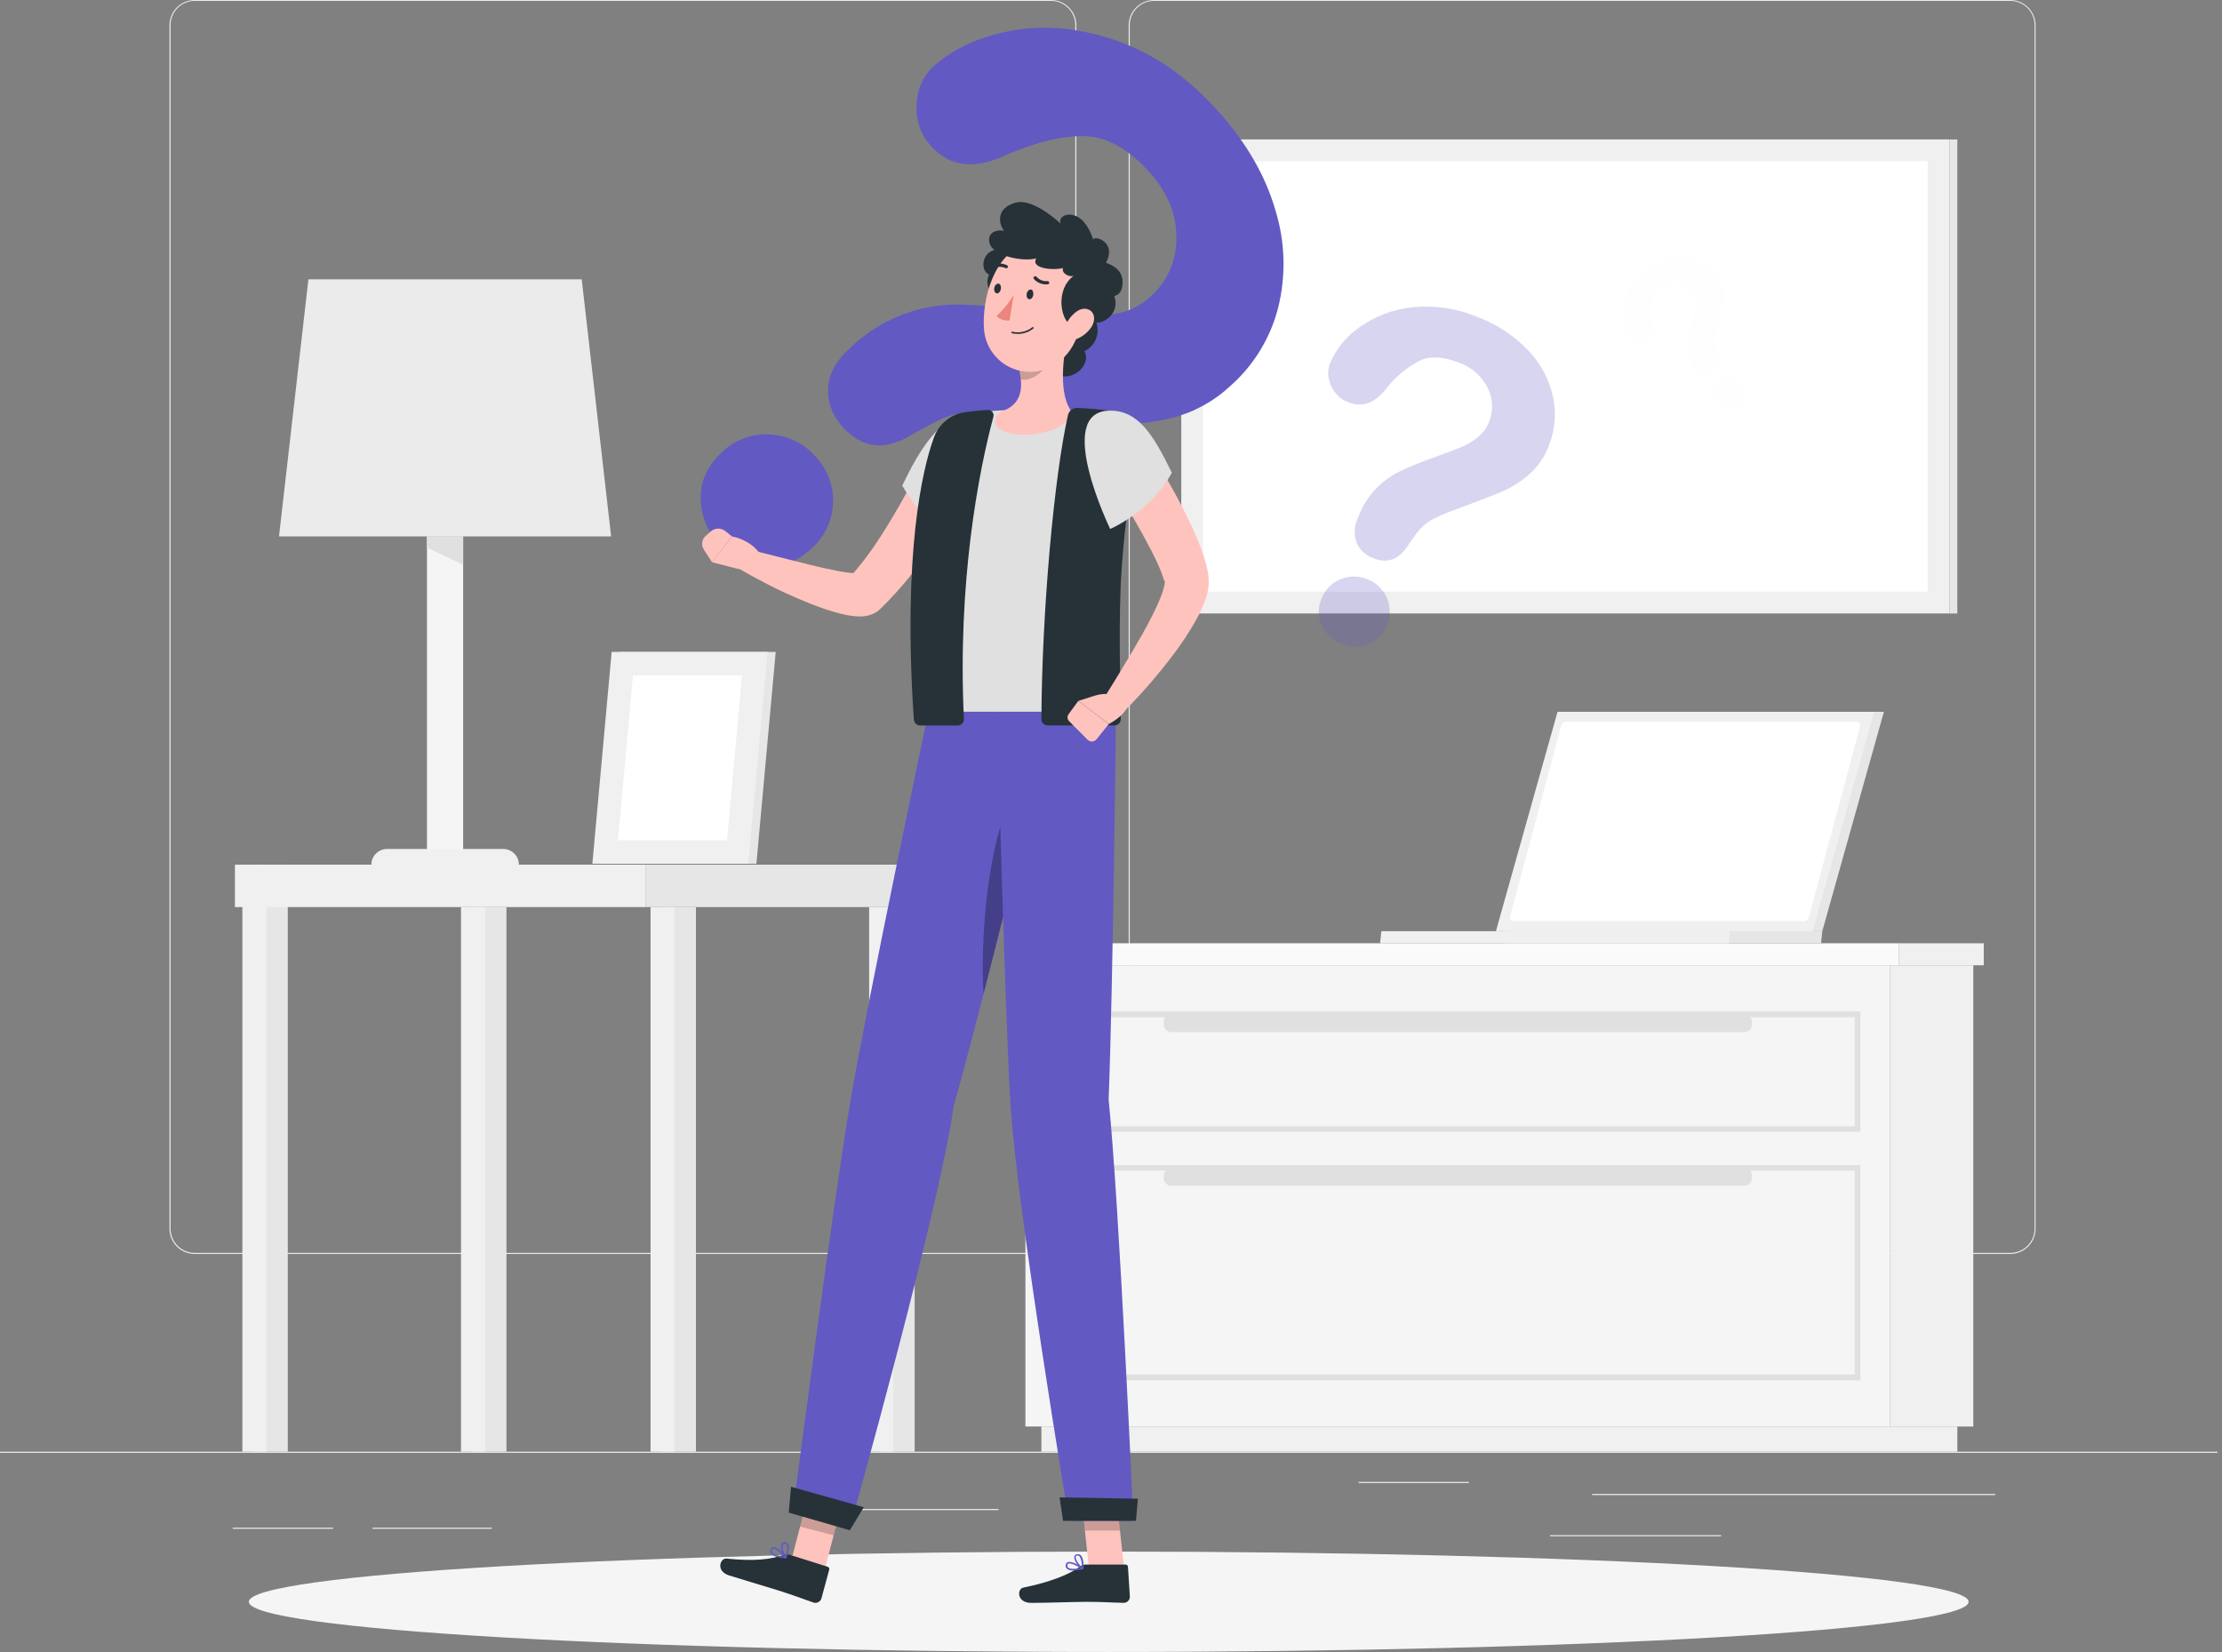 <svg width="117" height="87" viewBox="0 0 117 87" fill="none" xmlns="http://www.w3.org/2000/svg">
<rect x="0" y="0" width="117" height="87" fill="#808080" stroke="none"/>
<path d="M116.76 76.454H0V76.513H116.76V76.454Z" fill="#EBEBEB"/>
<path d="M105.06 78.677H83.833V78.736H105.06V78.677Z" fill="#EBEBEB"/>
<path d="M77.346 78.044H71.534V78.103H77.346V78.044Z" fill="#EBEBEB"/>
<path d="M90.631 80.847H81.62V80.905H90.631V80.847Z" fill="#EBEBEB"/>
<path d="M17.537 80.454H12.251V80.513H17.537V80.454Z" fill="#EBEBEB"/>
<path d="M25.895 80.454H19.616V80.513H25.895V80.454Z" fill="#EBEBEB"/>
<path d="M52.577 79.469H41.639V79.528H52.577V79.469Z" fill="#EBEBEB"/>
<path d="M55.344 66.039H10.254C9.901 66.039 9.562 65.898 9.312 65.648C9.063 65.398 8.923 65.059 8.923 64.706V1.322C8.926 0.971 9.067 0.635 9.317 0.387C9.566 0.14 9.903 0.001 10.254 0H55.344C55.698 0 56.037 0.14 56.287 0.391C56.537 0.641 56.677 0.98 56.677 1.333V64.706C56.677 65.059 56.537 65.399 56.287 65.649C56.037 65.899 55.698 66.039 55.344 66.039ZM10.254 0.047C9.916 0.047 9.592 0.182 9.354 0.421C9.115 0.66 8.981 0.984 8.981 1.322V64.706C8.981 65.044 9.115 65.368 9.354 65.607C9.592 65.846 9.916 65.98 10.254 65.981H55.344C55.682 65.98 56.006 65.846 56.245 65.607C56.484 65.368 56.618 65.044 56.619 64.706V1.322C56.618 0.984 56.484 0.66 56.245 0.421C56.006 0.182 55.682 0.047 55.344 0.047H10.254Z" fill="#EBEBEB"/>
<path d="M105.857 66.039H60.764C60.41 66.039 60.072 65.898 59.822 65.648C59.572 65.398 59.431 65.059 59.431 64.706V1.322C59.434 0.97 59.576 0.634 59.826 0.387C60.075 0.14 60.413 0.001 60.764 0H105.857C106.207 0.001 106.544 0.141 106.792 0.388C107.041 0.635 107.182 0.971 107.185 1.322V64.706C107.185 65.059 107.045 65.397 106.796 65.647C106.547 65.897 106.209 66.038 105.857 66.039ZM60.764 0.047C60.426 0.047 60.102 0.182 59.863 0.421C59.624 0.66 59.489 0.984 59.489 1.322V64.706C59.489 65.044 59.624 65.368 59.863 65.607C60.102 65.846 60.426 65.98 60.764 65.981H105.857C106.194 65.98 106.518 65.846 106.757 65.607C106.996 65.368 107.131 65.044 107.132 64.706V1.322C107.131 0.984 106.996 0.66 106.757 0.421C106.518 0.182 106.194 0.047 105.857 0.047H60.764Z" fill="#EBEBEB"/>
<path d="M99.526 75.128H103.905V50.837H99.526V75.128Z" fill="#F0F0F0"/>
<path d="M54.835 76.454H103.064V75.126H54.835V76.454Z" fill="#F0F0F0"/>
<path d="M99.526 50.835H53.994V75.126H99.526V50.835Z" fill="#F5F5F5"/>
<path d="M99.981 50.835H104.456V49.677H99.981V50.835Z" fill="#F0F0F0"/>
<path d="M99.981 49.676H53.443V50.835H99.981V49.676Z" fill="#FAFAFA"/>
<path d="M97.954 59.601H55.578V53.268H97.954V59.601ZM55.862 59.314H97.662V53.569H55.862V59.314Z" fill="#E0E0E0"/>
<path d="M97.954 72.695H55.578V61.357H97.954V72.695ZM55.862 72.391H97.662V61.649H55.862V72.391Z" fill="#E0E0E0"/>
<path d="M61.666 54.356L91.855 54.356C92.069 54.356 92.243 54.183 92.243 53.969V53.8C92.243 53.586 92.069 53.413 91.855 53.413L61.666 53.413C61.452 53.413 61.278 53.586 61.278 53.8V53.969C61.278 54.183 61.452 54.356 61.666 54.356Z" fill="#E0E0E0"/>
<path d="M61.666 62.448L91.855 62.448C92.069 62.448 92.243 62.274 92.243 62.06V61.892C92.243 61.678 92.069 61.504 91.855 61.504L61.666 61.504C61.452 61.504 61.278 61.678 61.278 61.892V62.06C61.278 62.274 61.452 62.448 61.666 62.448Z" fill="#E0E0E0"/>
<path d="M13.334 76.454H15.153L15.153 45.536H13.334L13.334 76.454Z" fill="#E6E6E6"/>
<path d="M12.762 76.454H14.025L14.025 45.536H12.762L12.762 76.454Z" fill="#F0F0F0"/>
<path d="M34.012 45.536H12.37V47.771H34.012V45.536Z" fill="#F0F0F0"/>
<path d="M34.827 76.454H36.646V47.773H34.827V76.454Z" fill="#E6E6E6"/>
<path d="M34.255 76.454H35.518V47.773H34.255V76.454Z" fill="#F0F0F0"/>
<path d="M46.342 76.454H48.161V47.773H46.342V76.454Z" fill="#E6E6E6"/>
<path d="M45.765 76.454H47.029V47.773H45.765V76.454Z" fill="#F0F0F0"/>
<path d="M24.849 76.454H26.668L26.668 47.773H24.849L24.849 76.454Z" fill="#E6E6E6"/>
<path d="M24.274 76.454H25.538L25.538 47.773H24.274L24.274 76.454Z" fill="#F0F0F0"/>
<path d="M34.014 47.771H48.161V45.536H34.014V47.771Z" fill="#E6E6E6"/>
<path d="M32.179 28.249H14.691L16.239 14.712H30.631L32.179 28.249Z" fill="#EBEBEB"/>
<path d="M24.387 28.249H22.483V45.536H24.387V28.249Z" fill="#F5F5F5"/>
<path d="M27.322 45.536H19.555C19.555 45.317 19.642 45.107 19.797 44.952C19.952 44.797 20.162 44.71 20.381 44.71H26.488C26.597 44.709 26.705 44.73 26.806 44.771C26.908 44.812 27 44.873 27.077 44.949C27.155 45.026 27.216 45.118 27.258 45.218C27.3 45.319 27.322 45.427 27.322 45.536Z" fill="#F0F0F0"/>
<path d="M24.387 29.746L22.483 28.837V28.249H24.387V29.746Z" fill="#E0E0E0"/>
<path d="M31.616 45.487H39.829L40.845 34.332H32.632L31.616 45.487Z" fill="#E6E6E6"/>
<path d="M31.191 45.487H39.404L40.42 34.332H32.207L31.191 45.487Z" fill="#F0F0F0"/>
<path d="M38.281 44.252L39.072 35.567H33.33L32.539 44.252H38.281Z" fill="white"/>
<path d="M99.197 37.487H82.526L79.282 49.039H95.953L99.197 37.487Z" fill="#E6E6E6"/>
<path d="M95.953 49.039L95.888 49.677H79.212L79.28 49.039H95.953Z" fill="#E6E6E6"/>
<path d="M98.685 37.487H82.012L78.768 49.039H95.442L98.685 37.487Z" fill="#F0F0F0"/>
<path d="M95.252 48.285L97.936 38.281C97.973 38.138 97.901 38.015 97.779 38.015H82.451C82.39 38.022 82.332 38.048 82.287 38.09C82.242 38.132 82.211 38.188 82.199 38.248L79.518 48.245C79.478 48.388 79.551 48.511 79.672 48.511H95C95.061 48.505 95.118 48.48 95.163 48.439C95.209 48.398 95.24 48.344 95.252 48.285Z" fill="white"/>
<path d="M91.096 49.039L91.028 49.677H72.669L72.737 49.039H91.096Z" fill="#F0F0F0"/>
<path d="M102.65 7.342H62.2V32.307H102.65V7.342Z" fill="#F0F0F0"/>
<path d="M101.502 8.491H63.349V31.161H101.502V8.491Z" fill="white"/>
<path d="M102.651 32.31H103.064V7.344H102.651V32.31Z" fill="#E6E6E6"/>
<path d="M58.38 87C83.386 87 103.657 85.817 103.657 84.357C103.657 82.897 83.386 81.713 58.38 81.713C33.374 81.713 13.103 82.897 13.103 84.357C13.103 85.817 33.374 87 58.38 87Z" fill="#F5F5F5"/>
<path d="M49.139 3.503C50.229 2.533 51.641 1.898 53.373 1.597C55.106 1.297 56.938 1.488 58.868 2.169C60.792 2.851 62.552 4.083 64.148 5.864C65.631 7.52 66.634 9.255 67.156 11.069C67.676 12.746 67.723 14.534 67.293 16.237C66.885 17.815 66.015 19.235 64.795 20.316C63.926 21.13 62.867 21.712 61.715 22.009C60.685 22.266 59.623 22.363 58.564 22.299C57.548 22.233 55.784 22.06 53.273 21.778C52.685 21.714 52.094 21.681 51.503 21.68C51.098 21.677 50.694 21.724 50.3 21.818C49.988 21.897 49.684 22.009 49.394 22.149C49.114 22.287 48.64 22.542 47.967 22.918C46.585 23.763 45.383 23.615 44.362 22.474C44.108 22.204 43.91 21.887 43.78 21.54C43.65 21.193 43.59 20.824 43.603 20.454C43.629 19.702 44.025 18.984 44.789 18.299C46.346 16.807 48.431 15.994 50.587 16.038C51.815 16.079 53.039 16.182 54.256 16.346C55.55 16.503 56.505 16.601 57.121 16.634C57.733 16.669 58.347 16.617 58.945 16.482C59.541 16.35 60.093 16.064 60.545 15.653C60.987 15.269 61.341 14.794 61.583 14.261C61.824 13.728 61.948 13.149 61.946 12.563C61.964 11.318 61.497 10.161 60.545 9.091C59.419 7.835 58.274 7.194 57.109 7.169C55.945 7.144 54.559 7.479 52.951 8.173C51.314 8.941 50.011 8.785 49.039 7.706C48.763 7.41 48.551 7.059 48.418 6.676C48.285 6.293 48.233 5.887 48.266 5.483C48.273 5.112 48.354 4.745 48.504 4.405C48.654 4.065 48.87 3.759 49.139 3.503ZM37.851 28.651C37.241 27.988 36.9 27.121 36.896 26.22C36.882 25.298 37.28 24.474 38.089 23.747C38.422 23.439 38.816 23.203 39.245 23.055C39.674 22.906 40.129 22.849 40.581 22.885C41.039 22.913 41.487 23.032 41.898 23.237C42.309 23.442 42.674 23.727 42.972 24.076C43.279 24.408 43.516 24.798 43.668 25.223C43.821 25.648 43.887 26.1 43.862 26.551C43.837 27.002 43.722 27.443 43.523 27.849C43.324 28.255 43.045 28.616 42.704 28.912C41.905 29.627 41.049 29.932 40.135 29.828C39.252 29.739 38.436 29.318 37.851 28.651Z" fill="#6259C3"/>
<g opacity="0.5">
<path opacity="0.5" d="M70.021 19.16C70.349 18.381 70.892 17.712 71.588 17.231C72.405 16.649 73.359 16.289 74.357 16.185C75.52 16.06 76.695 16.232 77.774 16.685C78.792 17.062 79.712 17.665 80.464 18.448C81.115 19.126 81.568 19.97 81.772 20.888C81.959 21.746 81.886 22.641 81.561 23.457C81.341 24.056 80.973 24.589 80.492 25.008C80.061 25.378 79.576 25.68 79.053 25.904C78.552 26.117 77.665 26.459 76.394 26.927C76.096 27.036 75.805 27.163 75.522 27.305C75.328 27.401 75.146 27.52 74.981 27.66C74.849 27.773 74.73 27.899 74.626 28.036C74.525 28.169 74.36 28.405 74.128 28.737C73.661 29.475 73.05 29.693 72.295 29.391C72.109 29.322 71.938 29.218 71.792 29.083C71.646 28.949 71.528 28.786 71.445 28.606C71.362 28.395 71.323 28.169 71.332 27.942C71.341 27.715 71.397 27.493 71.497 27.289C71.884 26.201 72.687 25.311 73.729 24.814C74.326 24.536 74.936 24.288 75.558 24.071C76.214 23.838 76.695 23.653 76.998 23.522C77.299 23.392 77.581 23.22 77.834 23.011C78.088 22.804 78.284 22.534 78.402 22.229C78.521 21.939 78.577 21.627 78.564 21.314C78.552 21 78.472 20.694 78.329 20.414C78.017 19.799 77.479 19.329 76.828 19.102C75.987 18.77 75.287 18.738 74.726 19.006C74.046 19.368 73.45 19.871 72.98 20.482C72.379 21.243 71.715 21.477 70.99 21.183C70.787 21.106 70.601 20.989 70.445 20.837C70.29 20.686 70.168 20.503 70.086 20.302C70 20.126 69.95 19.934 69.939 19.738C69.927 19.542 69.955 19.345 70.021 19.16ZM70.658 33.919C70.207 33.748 69.836 33.415 69.617 32.985C69.505 32.758 69.444 32.51 69.439 32.258C69.434 32.006 69.485 31.755 69.589 31.525C69.673 31.297 69.804 31.088 69.973 30.913C70.142 30.738 70.346 30.601 70.572 30.509C70.798 30.413 71.042 30.363 71.288 30.363C71.534 30.363 71.777 30.413 72.003 30.509C72.23 30.595 72.437 30.724 72.612 30.891C72.787 31.058 72.928 31.258 73.024 31.48C73.121 31.702 73.171 31.941 73.174 32.183C73.176 32.425 73.13 32.665 73.038 32.889C72.957 33.129 72.824 33.347 72.649 33.53C72.474 33.712 72.261 33.854 72.024 33.944C71.582 34.109 71.094 34.099 70.658 33.919Z" fill="#6259C3"/>
</g>
<g opacity="0.1">
<path opacity="0.1" d="M85.727 17.785C85.516 17.453 85.404 17.067 85.403 16.674C85.395 16.207 85.509 15.746 85.734 15.338C85.994 14.862 86.371 14.46 86.829 14.17C87.243 13.879 87.717 13.686 88.217 13.605C88.649 13.535 89.093 13.585 89.499 13.75C89.879 13.904 90.204 14.168 90.433 14.509C90.604 14.751 90.712 15.033 90.746 15.328C90.772 15.591 90.76 15.856 90.708 16.115C90.657 16.366 90.553 16.796 90.395 17.404C90.36 17.548 90.332 17.693 90.311 17.839C90.284 18.019 90.299 18.202 90.353 18.376C90.379 18.451 90.426 18.577 90.496 18.754C90.538 18.827 90.566 18.907 90.578 18.991C90.589 19.074 90.583 19.159 90.562 19.241C90.54 19.322 90.502 19.398 90.451 19.465C90.4 19.532 90.335 19.588 90.262 19.63C90.11 19.736 89.922 19.779 89.739 19.747C89.636 19.723 89.539 19.679 89.454 19.616C89.369 19.552 89.298 19.472 89.246 19.38C89.082 19.147 88.966 18.883 88.906 18.605C88.857 18.363 88.852 18.115 88.889 17.871C88.94 17.569 89.006 17.27 89.088 16.975C89.172 16.66 89.228 16.428 89.258 16.274C89.287 16.12 89.296 15.963 89.284 15.807C89.27 15.655 89.218 15.508 89.132 15.382C89.052 15.26 88.947 15.156 88.824 15.079C88.701 15.001 88.562 14.951 88.418 14.931C88.097 14.888 87.771 14.972 87.511 15.165C87.364 15.247 87.235 15.358 87.133 15.493C87.031 15.627 86.958 15.781 86.918 15.945C86.878 16.302 86.913 16.663 87.023 17.005C87.156 17.437 87.07 17.752 86.769 17.956C86.686 18.013 86.592 18.053 86.493 18.073C86.395 18.093 86.293 18.091 86.194 18.07C86.101 18.056 86.012 18.024 85.932 17.975C85.852 17.926 85.782 17.861 85.727 17.785ZM91.554 21.442C91.368 21.569 91.143 21.623 90.921 21.594C90.803 21.577 90.691 21.534 90.593 21.468C90.494 21.402 90.411 21.315 90.351 21.213C90.286 21.121 90.24 21.015 90.218 20.905C90.195 20.794 90.196 20.679 90.22 20.569C90.243 20.456 90.288 20.35 90.352 20.255C90.417 20.16 90.5 20.079 90.596 20.017C90.689 19.953 90.793 19.908 90.904 19.885C91.014 19.862 91.128 19.862 91.238 19.884C91.349 19.905 91.455 19.948 91.549 20.011C91.642 20.074 91.722 20.156 91.782 20.251C91.853 20.346 91.902 20.454 91.925 20.57C91.949 20.685 91.948 20.804 91.92 20.919C91.868 21.133 91.737 21.32 91.554 21.442Z" fill="#6259C3"/>
</g>
<path d="M43.386 82.811L41.62 82.353L42.673 78.315L44.439 78.773L43.386 82.811Z" fill="#FFC3BD"/>
<path d="M41.601 81.886L43.572 82.509C43.589 82.513 43.604 82.521 43.618 82.531C43.631 82.541 43.642 82.554 43.651 82.568C43.66 82.583 43.665 82.599 43.667 82.616C43.669 82.632 43.668 82.65 43.663 82.666L43.248 84.195C43.219 84.276 43.16 84.341 43.083 84.379C43.007 84.417 42.918 84.424 42.837 84.398C42.155 84.165 41.84 84.029 40.969 83.754C40.434 83.586 39.145 83.205 38.4 82.972C37.655 82.738 37.933 82.038 38.257 82.082C39.757 82.238 40.628 82.112 41.251 81.895C41.364 81.853 41.487 81.85 41.601 81.886Z" fill="#263238"/>
<path opacity="0.2" d="M44.439 78.775L42.673 78.318L42.132 80.398L43.897 80.856L44.439 78.775Z" fill="black"/>
<path d="M48.887 37.487C48.887 37.487 45.655 52.845 44.796 57.873C43.862 63.379 41.809 79.144 41.809 79.144L44.81 80.235C44.81 80.235 49.506 63.517 50.218 58.223C51.711 53.048 55.491 37.487 55.491 37.487H48.887Z" fill="#6259C3"/>
<path opacity="0.3" d="M53.037 42.501C51.989 45.018 51.608 49.602 51.79 52.343C52.621 49.107 53.544 45.41 54.258 42.514C54.027 41.718 53.709 40.882 53.037 42.501Z" fill="black"/>
<path d="M44.749 80.59L41.532 79.66L41.653 78.299L45.483 79.376L44.749 80.59Z" fill="#263238"/>
<path d="M40.878 81.984C41.037 82.03 41.2 82.058 41.366 82.07C41.374 82.072 41.383 82.07 41.39 82.067C41.398 82.063 41.404 82.057 41.408 82.049C41.412 82.043 41.414 82.035 41.414 82.027C41.414 82.019 41.412 82.011 41.408 82.005C41.363 81.949 40.978 81.466 40.737 81.48C40.71 81.481 40.683 81.489 40.659 81.503C40.636 81.517 40.616 81.537 40.602 81.561C40.578 81.595 40.564 81.634 40.56 81.675C40.556 81.716 40.564 81.757 40.581 81.795C40.653 81.892 40.759 81.959 40.878 81.984ZM41.275 81.984C40.938 81.944 40.712 81.862 40.656 81.75C40.645 81.726 40.641 81.699 40.644 81.673C40.648 81.647 40.658 81.622 40.675 81.601C40.681 81.589 40.69 81.579 40.702 81.572C40.713 81.564 40.726 81.56 40.74 81.559C40.866 81.554 41.114 81.79 41.275 81.979V81.984Z" fill="#6259C3"/>
<path d="M41.356 82.07H41.377C41.384 82.069 41.391 82.066 41.396 82.062C41.402 82.058 41.407 82.053 41.41 82.047C41.41 82.026 41.625 81.552 41.503 81.332C41.487 81.304 41.465 81.28 41.438 81.261C41.411 81.242 41.381 81.229 41.349 81.222C41.314 81.212 41.277 81.214 41.243 81.227C41.208 81.24 41.179 81.264 41.16 81.295C41.055 81.468 41.197 81.902 41.338 82.056C41.342 82.063 41.349 82.067 41.356 82.07ZM41.356 81.309C41.372 81.314 41.387 81.322 41.4 81.333C41.413 81.344 41.423 81.357 41.431 81.372C41.473 81.565 41.449 81.766 41.363 81.944C41.254 81.771 41.169 81.449 41.239 81.337C41.239 81.316 41.275 81.293 41.335 81.304L41.356 81.309Z" fill="#6259C3"/>
<path d="M51.388 24.333C51.232 24.711 51.082 25.047 50.921 25.393C50.76 25.738 50.587 26.077 50.412 26.416C50.057 27.09 49.684 27.756 49.273 28.405C48.455 29.755 47.466 30.992 46.33 32.088L46.288 32.13C46.229 32.184 46.163 32.23 46.092 32.268C45.898 32.373 45.684 32.437 45.464 32.457C45.338 32.466 45.212 32.466 45.086 32.457C44.897 32.445 44.71 32.419 44.525 32.38C44.194 32.31 43.899 32.223 43.61 32.132C43.035 31.95 42.501 31.728 41.975 31.504C41.45 31.28 40.931 31.037 40.422 30.773C39.913 30.509 39.413 30.245 38.918 29.947C38.803 29.876 38.718 29.768 38.676 29.64C38.634 29.512 38.639 29.373 38.69 29.249C38.742 29.125 38.835 29.023 38.955 28.961C39.075 28.9 39.212 28.883 39.343 28.914C40.427 29.176 41.508 29.468 42.573 29.727C43.103 29.86 43.633 29.977 44.142 30.075C44.382 30.123 44.624 30.159 44.868 30.18C44.96 30.185 45.052 30.185 45.144 30.18C45.179 30.18 45.193 30.18 45.184 30.18C45.101 30.182 45.02 30.207 44.95 30.252L44.717 30.432C45.168 29.932 45.587 29.403 45.971 28.849C46.363 28.282 46.734 27.681 47.092 27.079C47.449 26.476 47.792 25.843 48.117 25.211C48.441 24.578 48.764 23.926 49.051 23.317L49.065 23.287C49.203 22.977 49.458 22.735 49.774 22.613C50.09 22.491 50.442 22.501 50.752 22.639C51.062 22.776 51.304 23.031 51.425 23.348C51.547 23.664 51.538 24.016 51.4 24.326L51.388 24.333Z" fill="#FFC3BD"/>
<path d="M51.029 21.862C49.525 21.904 48.493 23.537 47.507 25.57C48.263 26.876 49.345 27.963 50.648 28.723C50.648 28.723 54.599 21.762 51.029 21.862Z" fill="#E0E0E0"/>
<path d="M38.844 29.956L37.489 29.61L38.545 28.253C38.545 28.253 39.712 28.438 40.156 29.421L39.675 29.764C39.558 29.854 39.424 29.918 39.28 29.951C39.137 29.984 38.988 29.985 38.844 29.956Z" fill="#FFC3BD"/>
<path d="M37.16 28.223L37.421 27.989C37.528 27.896 37.665 27.843 37.807 27.84C37.95 27.837 38.088 27.884 38.199 27.973L38.545 28.251L37.489 29.608L37.057 28.935C36.986 28.824 36.957 28.691 36.975 28.56C36.994 28.429 37.06 28.309 37.16 28.223Z" fill="#FFC3BD"/>
<path d="M59.188 82.6H57.341L56.899 78.486H58.747L59.188 82.6Z" fill="#FFC3BD"/>
<path d="M57.179 82.395H59.255C59.29 82.393 59.324 82.404 59.349 82.427C59.375 82.45 59.391 82.482 59.393 82.516L59.494 84.095C59.492 84.18 59.457 84.26 59.396 84.32C59.336 84.379 59.254 84.412 59.169 84.412C58.447 84.398 58.102 84.359 57.189 84.359C56.628 84.359 55.087 84.415 54.305 84.415C53.523 84.415 53.551 83.677 53.88 83.611C55.353 83.31 56.339 82.897 56.862 82.504C56.953 82.434 57.065 82.395 57.179 82.395Z" fill="#263238"/>
<path opacity="0.2" d="M58.747 78.486H56.899L57.128 80.609H58.975L58.747 78.486Z" fill="black"/>
<path d="M52.498 37.487C52.498 37.487 52.906 52.927 53.198 58.016C53.525 63.587 56.292 80.095 56.292 80.095H59.678C59.678 80.095 58.936 63.377 58.375 57.91C58.609 51.923 58.763 37.482 58.763 37.482L52.498 37.487Z" fill="#6259C3"/>
<path d="M59.814 80.095H55.975L55.792 78.859L59.916 78.929L59.814 80.095Z" fill="#263238"/>
<path d="M56.526 82.703C56.692 82.699 56.857 82.678 57.019 82.64C57.026 82.638 57.034 82.635 57.039 82.629C57.045 82.623 57.048 82.615 57.049 82.607C57.051 82.6 57.051 82.591 57.048 82.584C57.045 82.576 57.039 82.57 57.032 82.565C56.974 82.528 56.451 82.182 56.224 82.269C56.199 82.278 56.177 82.294 56.159 82.314C56.142 82.335 56.13 82.359 56.124 82.385C56.109 82.425 56.107 82.469 56.116 82.51C56.126 82.552 56.147 82.589 56.178 82.619C56.28 82.688 56.404 82.717 56.526 82.703ZM56.899 82.582C56.568 82.645 56.325 82.633 56.239 82.551C56.221 82.532 56.209 82.508 56.203 82.482C56.198 82.456 56.2 82.429 56.208 82.404C56.21 82.391 56.216 82.379 56.224 82.369C56.232 82.359 56.243 82.351 56.255 82.346C56.376 82.299 56.685 82.448 56.899 82.582Z" fill="#6259C3"/>
<path d="M57.007 82.642H57.028C57.034 82.639 57.039 82.634 57.043 82.628C57.047 82.621 57.05 82.615 57.051 82.607C57.051 82.586 57.093 82.075 56.906 81.907C56.883 81.884 56.854 81.867 56.822 81.857C56.79 81.848 56.757 81.845 56.724 81.851C56.688 81.851 56.653 81.864 56.625 81.886C56.597 81.909 56.577 81.94 56.568 81.975C56.526 82.168 56.801 82.54 56.986 82.645L57.007 82.642ZM56.745 81.921C56.763 81.92 56.78 81.923 56.796 81.93C56.812 81.936 56.827 81.946 56.839 81.958C56.941 82.128 56.984 82.327 56.96 82.523C56.799 82.393 56.614 82.11 56.642 81.984C56.642 81.958 56.663 81.93 56.727 81.923L56.745 81.921Z" fill="#6259C3"/>
<path d="M49.665 23.051C49.765 22.748 49.944 22.478 50.184 22.269C50.424 22.06 50.716 21.919 51.029 21.862C51.485 21.756 51.947 21.678 52.413 21.628C53.814 21.551 55.217 21.551 56.617 21.628C57.35 21.661 58.097 21.748 58.693 21.832H58.714C58.867 21.849 59.015 21.898 59.148 21.975C59.282 22.052 59.398 22.155 59.491 22.278C59.583 22.401 59.649 22.542 59.686 22.692C59.722 22.841 59.727 22.997 59.702 23.149C59.236 25.528 58.93 27.937 58.789 30.358C58.644 33.874 58.84 36.635 58.77 37.482H48.887C48.287 28.905 49.062 25.005 49.665 23.051Z" fill="#E0E0E0"/>
<path d="M57.287 16.395C57.459 16.52 57.597 16.687 57.685 16.88C57.773 17.074 57.81 17.287 57.791 17.499C57.773 17.71 57.7 17.914 57.579 18.089C57.458 18.264 57.294 18.404 57.103 18.497C57.502 19.158 56.439 20.326 55.37 19.592C54.3 18.859 55.811 15.772 57.287 16.395Z" fill="#263238"/>
<path d="M52.864 15.685C52.717 15.69 52.572 15.656 52.442 15.587C52.312 15.518 52.203 15.417 52.124 15.293C52.045 15.169 52 15.027 51.992 14.881C51.985 14.734 52.016 14.588 52.082 14.457C51.584 14.263 51.673 13.177 52.57 13.131C53.467 13.084 53.929 15.412 52.864 15.685Z" fill="#263238"/>
<path d="M52.572 22.546C52.505 22.485 52.456 22.407 52.428 22.321C52.4 22.234 52.395 22.142 52.414 22.053C52.433 21.965 52.474 21.882 52.534 21.814C52.594 21.746 52.671 21.695 52.757 21.666C53.658 21.334 53.822 20.68 53.749 19.968C53.729 19.768 53.696 19.569 53.651 19.373L55.181 18.151L56.306 17.255C56.026 18.422 55.713 20.456 56.306 21.486C56.373 21.594 56.398 21.722 56.379 21.847C56.359 21.972 56.295 22.086 56.199 22.168C55.811 22.511 55.017 22.955 53.71 22.885C53.109 22.854 52.776 22.717 52.572 22.546Z" fill="#FFC3BD"/>
<path d="M49.158 23.093C49.27 22.756 49.466 22.455 49.728 22.217C49.99 21.979 50.31 21.812 50.655 21.734C51.098 21.663 51.545 21.616 51.993 21.593C52.04 21.587 52.088 21.592 52.132 21.608C52.176 21.624 52.216 21.651 52.247 21.687C52.279 21.722 52.3 21.765 52.311 21.811C52.322 21.857 52.321 21.905 52.308 21.951C51.526 24.856 50.41 30.668 50.755 37.867C50.757 37.912 50.749 37.957 50.733 37.999C50.717 38.041 50.692 38.078 50.661 38.11C50.629 38.142 50.592 38.167 50.55 38.184C50.509 38.201 50.464 38.209 50.419 38.208H48.458C48.373 38.21 48.29 38.179 48.227 38.121C48.164 38.064 48.126 37.985 48.119 37.9C47.528 29.104 48.572 24.72 49.158 23.093Z" fill="#263238"/>
<path d="M58.639 21.657C58.011 21.567 57.379 21.509 56.745 21.484C56.63 21.475 56.516 21.508 56.423 21.575C56.33 21.643 56.264 21.741 56.236 21.853C55.51 25.052 54.863 32.16 54.835 37.879C54.836 37.923 54.845 37.966 54.863 38.005C54.88 38.045 54.906 38.081 54.937 38.111C54.968 38.142 55.005 38.165 55.046 38.181C55.087 38.197 55.13 38.205 55.174 38.204H58.676C58.763 38.206 58.847 38.173 58.91 38.114C58.974 38.055 59.011 37.973 59.015 37.886C59.038 36.735 58.88 34.038 59.015 30.689C59.144 28.303 59.444 25.929 59.912 23.585C60.033 22.929 59.333 21.755 58.639 21.657Z" fill="#263238"/>
<path d="M59.87 22.672C60.619 23.802 61.301 24.935 61.946 26.124C62.263 26.719 62.576 27.324 62.859 27.959C62.999 28.277 63.137 28.601 63.265 28.945C63.407 29.316 63.516 29.699 63.592 30.089C63.65 30.373 63.662 30.665 63.629 30.953C63.591 31.186 63.531 31.415 63.45 31.637C63.316 31.999 63.153 32.349 62.962 32.683C62.618 33.29 62.235 33.873 61.815 34.43C61.007 35.508 60.124 36.527 59.172 37.48C59.062 37.59 58.915 37.656 58.759 37.665C58.604 37.674 58.45 37.626 58.328 37.529C58.206 37.433 58.123 37.295 58.096 37.141C58.069 36.988 58.1 36.83 58.181 36.697V36.683C58.861 35.588 59.547 34.472 60.169 33.365C60.477 32.814 60.771 32.254 61.007 31.712C61.243 31.17 61.416 30.577 61.294 30.561C61.22 30.312 61.129 30.069 61.023 29.832C60.907 29.566 60.773 29.29 60.633 29.017C60.349 28.468 60.042 27.91 59.723 27.361C59.083 26.259 58.401 25.148 57.726 24.071V24.057C57.542 23.773 57.479 23.427 57.55 23.096C57.622 22.765 57.821 22.476 58.105 22.293C58.39 22.109 58.735 22.046 59.066 22.117C59.397 22.188 59.686 22.388 59.87 22.672Z" fill="#FFC3BD"/>
<path d="M58.417 21.626C59.921 21.598 60.717 22.871 61.703 24.895C60.587 26.962 58.457 27.857 58.457 27.857C58.457 27.857 55.461 21.678 58.417 21.626Z" fill="#E0E0E0"/>
<path d="M57.647 36.637L56.78 36.912L58.385 38.131C58.385 38.131 59.697 37.449 59.286 36.831L59.02 36.712C58.586 36.52 58.098 36.494 57.647 36.637Z" fill="#FFC3BD"/>
<path d="M56.294 37.982L57.268 38.96C57.3 38.991 57.337 39.015 57.378 39.03C57.42 39.046 57.464 39.053 57.507 39.05C57.551 39.048 57.594 39.036 57.633 39.016C57.673 38.996 57.707 38.969 57.735 38.935L58.382 38.131L56.778 36.912L56.278 37.597C56.232 37.651 56.208 37.721 56.211 37.792C56.214 37.864 56.244 37.931 56.294 37.982Z" fill="#FFC3BD"/>
<path opacity="0.2" d="M53.651 19.382C53.696 19.578 53.728 19.777 53.749 19.978C54.328 20.125 55.15 19.462 55.227 18.899C55.237 18.652 55.222 18.405 55.181 18.161L53.651 19.382Z" fill="black"/>
<path d="M57.266 15.597C56.871 17.32 56.731 18.347 55.671 19.116C55.324 19.369 54.916 19.526 54.489 19.571C54.062 19.616 53.63 19.547 53.238 19.37C52.846 19.194 52.508 18.917 52.258 18.567C52.008 18.218 51.856 17.808 51.816 17.381C51.68 15.765 52.348 13.217 54.235 12.764C56.122 12.311 57.661 13.871 57.266 15.597Z" fill="#FFC3BD"/>
<path d="M56.467 17.105C55.968 17.131 55.435 15.368 56.537 14.518C56.362 14.614 55.884 14.438 55.968 14.109C55.643 14.245 54.223 14.186 54.566 13.61C53.845 13.796 52.271 13.483 52.103 12.794C51.935 12.106 52.747 12.082 52.873 12.173C52.516 11.674 52.523 10.94 53.471 10.674C54.419 10.408 55.849 11.779 55.849 11.779C55.699 11.417 56.224 11.125 56.769 11.435C57.313 11.746 57.567 12.629 57.567 12.629C57.567 12.363 58.838 12.72 58.235 13.836C58.859 14.07 59.144 14.401 59.104 14.978C59.064 15.555 58.669 15.587 58.669 15.587C58.753 15.795 58.765 16.025 58.702 16.24C58.64 16.455 58.508 16.643 58.326 16.774C57.679 17.294 57.114 16.683 56.467 17.105Z" fill="#263238"/>
<path d="M57.458 17.238C57.238 17.56 56.913 17.795 56.54 17.904C56.059 18.032 55.895 17.603 56.091 17.154C56.269 16.75 56.731 16.195 57.184 16.265C57.637 16.335 57.728 16.837 57.458 17.238Z" fill="#FFC3BD"/>
<path d="M54.41 15.527C54.387 15.667 54.288 15.772 54.193 15.76C54.097 15.748 54.036 15.622 54.06 15.48C54.083 15.337 54.181 15.246 54.277 15.246C54.373 15.246 54.422 15.384 54.41 15.527Z" fill="#263238"/>
<path d="M52.701 15.216C52.677 15.358 52.582 15.463 52.486 15.45C52.39 15.435 52.329 15.312 52.353 15.169C52.376 15.027 52.472 14.936 52.568 14.936C52.663 14.936 52.724 15.076 52.701 15.216Z" fill="#263238"/>
<path d="M53.376 15.533C53.127 15.944 52.823 16.319 52.472 16.647C52.563 16.733 52.671 16.798 52.789 16.838C52.907 16.878 53.032 16.893 53.156 16.881L53.376 15.533Z" fill="#ED847E"/>
<path d="M53.46 17.577C53.63 17.596 53.801 17.581 53.965 17.533C54.129 17.485 54.282 17.405 54.415 17.297C54.422 17.289 54.427 17.278 54.427 17.266C54.427 17.255 54.422 17.244 54.415 17.236C54.406 17.229 54.395 17.225 54.384 17.225C54.373 17.225 54.362 17.229 54.354 17.236C54.208 17.352 54.038 17.433 53.857 17.473C53.675 17.514 53.487 17.512 53.306 17.47C53.3 17.468 53.294 17.468 53.289 17.469C53.283 17.47 53.278 17.472 53.273 17.475C53.268 17.478 53.264 17.482 53.261 17.487C53.258 17.491 53.255 17.497 53.254 17.502C53.253 17.508 53.253 17.513 53.254 17.519C53.254 17.524 53.257 17.529 53.26 17.534C53.263 17.539 53.267 17.543 53.271 17.546C53.276 17.549 53.281 17.55 53.287 17.551C53.344 17.564 53.401 17.573 53.46 17.577Z" fill="#263238"/>
<path d="M54.48 14.555C54.466 14.559 54.453 14.566 54.443 14.576C54.435 14.584 54.428 14.593 54.424 14.604C54.419 14.614 54.417 14.625 54.417 14.636C54.417 14.647 54.419 14.658 54.424 14.668C54.428 14.679 54.435 14.688 54.443 14.695C54.534 14.797 54.648 14.875 54.776 14.923C54.903 14.971 55.041 14.988 55.176 14.971C55.187 14.97 55.198 14.966 55.208 14.961C55.218 14.956 55.226 14.948 55.233 14.939C55.24 14.93 55.245 14.92 55.247 14.909C55.25 14.898 55.25 14.886 55.248 14.875C55.246 14.864 55.242 14.853 55.236 14.844C55.23 14.834 55.222 14.826 55.213 14.819C55.203 14.813 55.193 14.808 55.182 14.806C55.171 14.803 55.159 14.803 55.148 14.805C55.041 14.815 54.933 14.799 54.834 14.758C54.734 14.717 54.646 14.653 54.576 14.572C54.563 14.56 54.547 14.553 54.53 14.55C54.513 14.547 54.496 14.549 54.48 14.555Z" fill="#263238"/>
<path d="M52.217 14.133C52.23 14.138 52.244 14.141 52.258 14.141C52.272 14.141 52.286 14.138 52.299 14.133C52.399 14.083 52.508 14.056 52.62 14.053C52.731 14.05 52.842 14.072 52.944 14.116C52.964 14.127 52.987 14.131 53.009 14.125C53.031 14.119 53.05 14.105 53.063 14.086C53.073 14.066 53.075 14.042 53.068 14.021C53.062 13.999 53.047 13.98 53.028 13.969C52.901 13.909 52.764 13.877 52.624 13.877C52.484 13.877 52.346 13.909 52.22 13.969C52.209 13.973 52.2 13.98 52.193 13.988C52.185 13.996 52.179 14.006 52.176 14.017C52.172 14.027 52.171 14.039 52.172 14.05C52.173 14.061 52.177 14.072 52.182 14.081C52.188 14.102 52.2 14.12 52.217 14.133Z" fill="#263238"/>
</svg>
